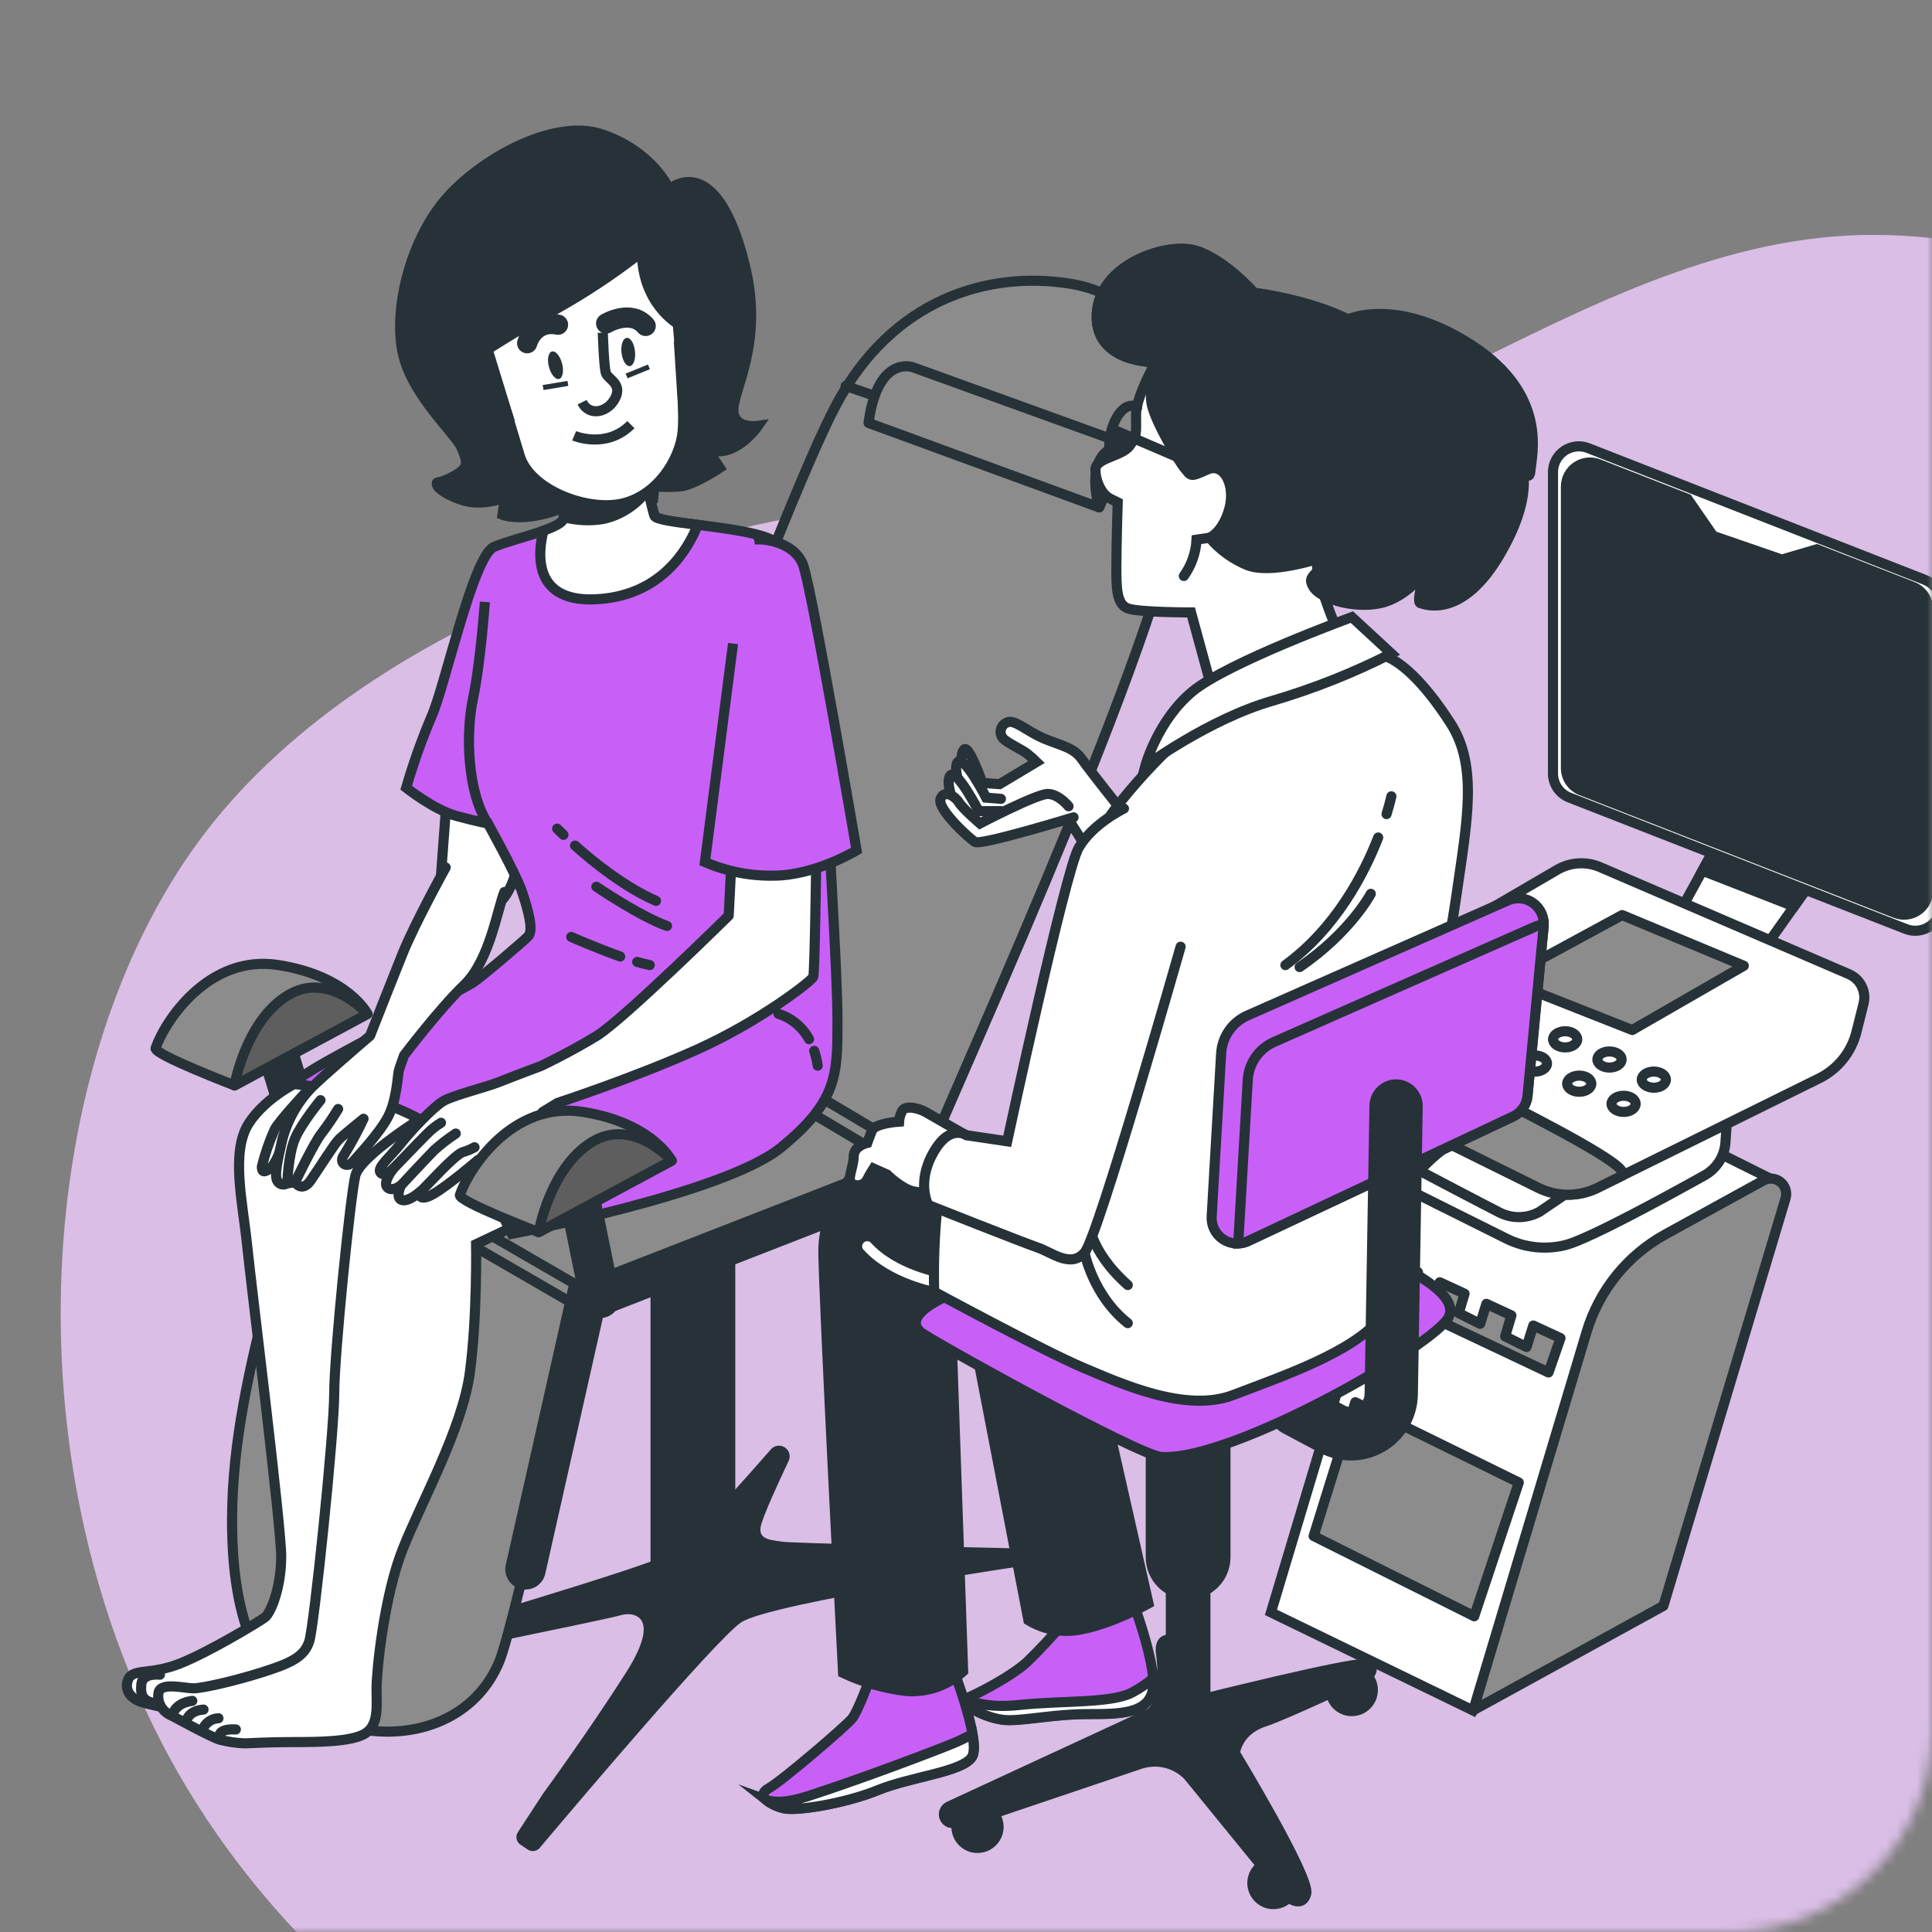 <svg width="191" height="191" viewBox="0 0 191 191" fill="none" xmlns="http://www.w3.org/2000/svg">
<rect x="0" y="0" width="191" height="191" fill="#808080" stroke="none"/>
<mask id="mask0_153_1103" style="mask-type:alpha" maskUnits="userSpaceOnUse" x="0" y="0" width="191" height="191">
<rect width="191" height="191" rx="20" fill="#D9D9D9"/>
</mask>
<g mask="url(#mask0_153_1103)">
<path opacity="0.8" d="M91.944 219.676C145.862 229.087 199.509 186.635 224.191 145.94C240.588 118.893 247.127 87.147 237.555 61.316C230.543 42.384 212.903 24.044 186.655 23.241C157.446 22.325 133.913 49.412 103.888 48.885C73.863 48.358 38.401 59.991 21.235 81.114C4.069 102.237 0.527 140.749 15.149 170.634C23.472 187.669 38.235 202.261 57.414 211.116C67.959 215.987 79.345 217.366 91.284 219.558L91.944 219.676Z" fill="#F0CDFF"/>
<path d="M53.728 177.26L51.206 181.12C51.139 181.219 51.093 181.33 51.07 181.446C51.047 181.563 51.048 181.683 51.072 181.8C51.095 181.916 51.142 182.027 51.209 182.125C51.276 182.223 51.362 182.307 51.461 182.372L52.166 182.844C52.35 182.97 52.576 183.024 52.797 182.993C53.019 182.962 53.221 182.85 53.364 182.678C56.295 179.195 70.703 162.153 73.252 160.402C76.089 158.45 102.875 154.545 102.875 154.545C102.828 154.15 102.639 153.786 102.345 153.519C102.051 153.252 101.67 153.1 101.273 153.091C96.048 152.974 78.23 152.565 77.319 152.413C76.255 152.238 75.011 152.238 75.191 150.995C75.317 150.097 77.036 146.394 77.965 144.428C78.034 144.282 78.069 144.122 78.067 143.96C78.064 143.798 78.025 143.639 77.951 143.495C77.877 143.351 77.771 143.226 77.641 143.129C77.511 143.033 77.361 142.967 77.202 142.938C77.022 142.905 76.838 142.919 76.665 142.978C76.493 143.038 76.339 143.142 76.219 143.279C74.59 145.146 68.342 152.256 66.493 153.481C64.644 154.706 41.843 161.403 35.842 163.153C35.69 163.195 35.552 163.276 35.441 163.388C35.33 163.5 35.251 163.639 35.211 163.791C35.171 163.944 35.171 164.104 35.213 164.256C35.254 164.408 35.335 164.546 35.447 164.657C35.552 164.767 35.683 164.849 35.829 164.894C35.974 164.94 36.128 164.948 36.277 164.917C39.733 164.213 60.371 160.016 61.349 159.688C62.413 159.334 65.609 159.513 61.879 165.371C58.149 171.228 53.728 177.26 53.728 177.26Z" fill="#263238"/>
<path d="M68.499 161.219C67.388 161.218 66.323 160.775 65.538 159.989C64.753 159.203 64.311 158.138 64.311 157.027V122.565C64.347 121.478 64.804 120.447 65.586 119.69C66.368 118.934 67.413 118.51 68.501 118.51C69.589 118.51 70.635 118.934 71.417 119.69C72.199 120.447 72.656 121.478 72.691 122.565V157.036C72.689 158.146 72.246 159.21 71.46 159.994C70.674 160.778 69.609 161.219 68.499 161.219Z" fill="#263238"/>
<path d="M26.206 99.962L30.003 112.422" stroke="#263238" stroke-width="4" stroke-miterlimit="10" stroke-linecap="round"/>
<path d="M15.385 103.625C15.183 104.24 23.176 107.301 23.176 107.301L36.327 100.227C36.327 100.227 34.428 96.484 27.503 95.402C20.578 94.32 16.251 101.044 15.385 103.625Z" fill="#8C8C8C" stroke="#263238" stroke-linecap="round" stroke-linejoin="round"/>
<path d="M23.176 107.319C23.176 107.319 24.258 101.035 28.369 98.45C32.48 95.865 36.327 100.245 36.327 100.245L23.176 107.319Z" fill="#5E5E5E" stroke="#263238" stroke-linecap="round" stroke-linejoin="round"/>
<path d="M57.929 128.593C57.929 128.593 50.896 160.46 49.401 164.159C46.834 170.554 39.603 172.484 33.459 170.375C24.617 167.359 22.911 158.485 22.943 150.097C22.974 142.467 24.684 135.285 26.488 127.956C27.355 124.424 28.122 120.864 28.916 117.319C29.051 116.726 29.446 112.709 30.003 112.422L60.353 96.798C60.353 96.798 77.036 50.69 82.619 40.106C88.203 29.523 97.736 26.736 105.842 28.055C112.812 29.191 118.777 35.685 116.425 50.398C114.073 65.111 92.188 112.337 91.6 114.68C91.012 117.022 57.929 128.593 57.929 128.593Z" fill="#8C8C8C" stroke="#263238" stroke-linecap="round" stroke-linejoin="round"/>
<path d="M57.929 129.473C57.772 129.473 57.617 129.433 57.48 129.356L29.554 113.198C29.432 113.152 29.322 113.079 29.231 112.986C29.14 112.892 29.07 112.78 29.027 112.657C28.984 112.534 28.968 112.403 28.981 112.273C28.994 112.143 29.035 112.017 29.101 111.905C29.167 111.792 29.257 111.696 29.364 111.621C29.471 111.547 29.594 111.497 29.722 111.475C29.851 111.453 29.983 111.459 30.109 111.493C30.235 111.527 30.352 111.589 30.452 111.672L58.378 127.83C58.535 127.935 58.654 128.086 58.72 128.263C58.786 128.439 58.795 128.632 58.745 128.813C58.696 128.995 58.59 129.156 58.444 129.275C58.297 129.393 58.117 129.463 57.929 129.473Z" fill="#8C8C8C" stroke="#263238" stroke-linecap="round" stroke-linejoin="round"/>
<path d="M90.559 116.026C90.401 116.026 90.247 115.984 90.11 115.905L59.904 97.929C59.741 97.793 59.633 97.603 59.596 97.394C59.56 97.185 59.6 96.969 59.707 96.787C59.815 96.604 59.984 96.465 60.184 96.394C60.385 96.324 60.603 96.327 60.802 96.403L91.008 114.356C91.208 114.476 91.354 114.669 91.414 114.895C91.475 115.12 91.445 115.36 91.331 115.564C91.255 115.702 91.143 115.817 91.007 115.899C90.872 115.98 90.717 116.024 90.559 116.026Z" fill="#8C8C8C" stroke="#263238" stroke-linecap="round" stroke-linejoin="round"/>
<path d="M91.322 115.582L57.929 128.593L51.955 155.142" stroke="#263238" stroke-width="4" stroke-miterlimit="10" stroke-linecap="round"/>
<path d="M83.603 38.154L116.578 49.442" stroke="#263238" stroke-linecap="round" stroke-linejoin="round"/>
<path d="M85.865 41.812L108.661 50.16L111.354 43.939L90.259 36.309C90.259 36.309 86.776 35.008 85.865 41.812Z" fill="#8C8C8C" stroke="#263238" stroke-linecap="round" stroke-linejoin="round"/>
<path d="M108.66 50.16C108.66 50.16 106.789 44.231 111.353 43.939L108.66 50.16Z" fill="#5E5E5E" stroke="#263238" stroke-linecap="round" stroke-linejoin="round"/>
<path d="M66.147 18.675C66.147 18.675 64.563 15.017 59.558 13.289C54.554 11.561 46.888 16.103 43.697 20.142C40.505 24.182 38.934 30.515 39.792 34.783C40.649 39.051 45.038 42.84 45.649 44.303C46.259 45.766 46.38 46.255 44.792 47.108C43.203 47.961 43.086 47.476 43.207 47.961C43.328 48.446 45.281 49.55 46.87 49.671C47.909 49.722 48.947 49.556 49.917 49.182L49.675 50.892C49.675 50.892 51.138 51.502 53.943 50.77C56.748 50.039 57.983 48.818 57.983 48.818C57.983 48.818 60.178 49.792 61.398 49.792C62.469 49.729 63.532 49.565 64.572 49.303L64.693 48.087C65.546 48.158 66.403 48.158 67.256 48.087C68.602 47.961 71.16 46.255 71.16 46.255L69.94 44.424C70.333 44.571 70.753 44.637 71.173 44.616C71.593 44.595 72.004 44.488 72.381 44.303C73.844 43.692 74.944 42.103 74.944 42.103C74.944 42.103 72.502 42.472 72.502 40.519C72.502 38.567 75.429 33.93 73.723 26.605C72.018 19.28 69.199 16.601 66.147 18.675Z" fill="#263238" stroke="#263238" stroke-miterlimit="10"/>
<path d="M44.159 78.989L43.576 86.821C43.576 86.821 44.922 90.685 47.445 90.205C49.967 89.725 50.73 87.4 51.215 85.371C51.565 83.711 51.823 82.033 51.987 80.344L44.159 78.989Z" fill="white" stroke="#263238" stroke-linecap="round" stroke-linejoin="round"/>
<path d="M30.003 106.69C30.003 106.69 26.331 108.306 24.567 111.102C22.804 113.898 23.997 118.885 24.419 123.005C24.841 127.126 27.799 150.783 27.799 153.871C27.799 156.959 26.771 159.459 26.183 159.899C25.595 160.339 20.744 163.279 17.804 164.455C14.864 165.631 13.1 164.904 12.66 166.071C12.22 167.238 13.109 167.983 14.007 168.274C14.904 168.566 20.03 169.747 22.085 169.172C24.141 168.598 25.317 167.848 28.993 167.112C32.669 166.376 34.285 167.26 34.433 163.589C34.581 159.917 34.137 155.958 34.285 151.829C34.433 147.7 36.197 137.13 36.345 130.662C36.493 124.195 36.489 118.463 36.489 118.463L46.044 112.875C44.979 110.422 43.113 108.401 40.752 107.144C36.91 105.223 30.003 106.69 30.003 106.69Z" fill="white" stroke="#263238" stroke-miterlimit="10" stroke-linecap="round"/>
<path d="M15.811 165.564C15.811 165.564 14.083 165.344 13.971 166.511C13.858 167.678 14.195 168.126 15.142 168.351" stroke="#263238" stroke-miterlimit="10" stroke-linecap="round"/>
<path d="M42.023 110.308C42.023 110.308 35.622 114.244 35.133 116.215C34.644 118.185 33.041 133.934 33.041 137.758C33.041 141.582 31.071 160.649 30.577 162.251C30.084 163.853 28.607 164.464 25.901 165.326C23.194 166.187 19.994 166.91 19.132 166.91C18.27 166.91 15.932 166.295 15.69 167.283C15.654 167.419 15.636 167.559 15.636 167.7C15.644 168.111 15.773 168.51 16.006 168.848C16.239 169.186 16.566 169.449 16.946 169.603L17.041 169.643C17.041 169.643 20.856 171.735 21.717 171.982C22.521 172.197 23.346 172.32 24.177 172.35C24.671 172.35 26.394 172.224 28.854 172.224C31.313 172.224 34.76 172.224 36.116 171.367C37.471 170.51 37.224 168.674 37.224 166.932C37.224 165.191 37.961 157.826 39.81 153.153C41.659 148.481 45.716 141.214 46.453 135.676C47.189 130.137 47.067 123.001 47.067 123.001L51.497 120.909C51.247 118.206 50.222 115.633 48.544 113.499C45.716 109.814 42.023 110.308 42.023 110.308Z" fill="white" stroke="#263238" stroke-miterlimit="10" stroke-linecap="round"/>
<path d="M17.041 169.626C17.041 169.626 17.166 168.391 19.011 168.149" stroke="#263238" stroke-miterlimit="10" stroke-linecap="round"/>
<path d="M18.396 170.24C18.396 170.24 18.517 169.132 20.12 169.011" stroke="#263238" stroke-miterlimit="10" stroke-linecap="round"/>
<path d="M19.994 171.102C20.1 170.756 20.312 170.451 20.599 170.23C20.886 170.009 21.234 169.882 21.596 169.868" stroke="#263238" stroke-miterlimit="10" stroke-linecap="round"/>
<path d="M21.718 171.964C21.718 171.964 21.224 170.855 23.315 170.976" stroke="#263238" stroke-miterlimit="10" stroke-linecap="round"/>
<path d="M54.846 47.162C54.846 47.162 56.022 50.25 55.743 51.278C55.465 52.306 50.896 53.19 48.836 54.069C46.776 54.949 43.984 67.889 42.664 70.829C41.689 73.127 40.851 75.482 40.156 77.88C40.156 77.88 42.947 80.088 45.151 80.676C47.355 81.264 48.234 81.408 48.234 81.408C48.234 81.408 51.026 86.408 51.614 88.172C52.202 89.936 52.79 91.991 52.202 92.579C51.614 93.167 47.647 96.547 46.767 97.135C45.887 97.723 33.392 104.19 31.058 105.663L28.706 107.13C28.706 107.13 36.201 107.718 41.493 110.658C46.785 113.598 50.604 121.978 50.604 121.978C50.604 121.978 71.623 118.01 77.207 113.45C82.79 108.89 82.794 106.268 82.794 100.959C82.794 95.649 81.767 80.968 81.767 77.44C81.767 73.912 78.679 55.541 76.915 53.778C75.151 52.014 65.007 51.866 64.716 50.986C64.424 50.106 63.818 47.162 63.818 47.162H54.846Z" fill="#C860F8" stroke="#263238" stroke-miterlimit="10"/>
<path d="M56.847 83.598C58.692 85.241 61.744 87.7 64.855 89.06" stroke="#263238" stroke-miterlimit="10" stroke-linecap="round"/>
<path d="M55.079 81.924C55.079 81.924 55.303 82.153 55.703 82.534" stroke="#263238" stroke-miterlimit="10" stroke-linecap="round"/>
<path d="M58.957 87.664C58.957 87.664 63.302 90.613 65.941 91.542" stroke="#263238" stroke-miterlimit="10" stroke-linecap="round"/>
<path d="M80.492 103.885C80.651 104.363 80.767 104.854 80.838 105.353" stroke="#263238" stroke-miterlimit="10" stroke-linecap="round"/>
<path d="M76.96 100.232C78.254 100.644 79.338 101.541 79.985 102.736" stroke="#263238" stroke-miterlimit="10" stroke-linecap="round"/>
<path d="M62.992 95.097C63.441 95.232 63.89 95.339 64.235 95.407" stroke="#263238" stroke-miterlimit="10" stroke-linecap="round"/>
<path d="M56.475 92.629C56.475 92.629 58.957 93.724 61.313 94.563" stroke="#263238" stroke-miterlimit="10" stroke-linecap="round"/>
<path d="M59.401 59.213C65.407 58.697 67.978 54.393 68.979 51.888C66.708 51.601 64.819 51.358 64.693 50.99C64.397 50.093 63.795 47.166 63.795 47.166H54.819C54.819 47.166 55.995 50.254 55.716 51.282C55.6 51.695 54.787 52.086 53.728 52.463C53.216 54.46 52.453 59.814 59.401 59.213Z" fill="white" stroke="#263238" stroke-miterlimit="10"/>
<path d="M59.698 51.296C61.459 50.884 63.011 49.843 64.06 48.369C63.917 47.691 63.809 47.162 63.809 47.162H54.832C54.832 47.162 55.896 49.967 55.73 51.116C57.023 51.466 58.378 51.528 59.698 51.296Z" fill="#263238" stroke="#263238" stroke-miterlimit="10"/>
<path d="M63.463 24.9C60.805 26.985 57.99 28.862 55.043 30.515C50.407 33.073 48.212 34.554 48.212 34.554C48.212 34.554 50.77 42.974 51.381 45.048C52.359 48.342 57.848 50.537 61.39 49.806C64.931 49.074 67.247 45.411 67.489 42.624C67.732 39.837 67.004 32.009 67.004 32.009C67.004 32.009 63.463 30.017 63.463 24.9Z" fill="white" stroke="#263238" stroke-miterlimit="10"/>
<path d="M53.692 38.311L56.143 37.903" stroke="#263238" stroke-width="0.5" stroke-miterlimit="10"/>
<path d="M64.154 36.269L61.946 37.166" stroke="#263238" stroke-width="0.5" stroke-miterlimit="10"/>
<path d="M59.594 32.889C59.594 32.889 59.698 36.273 59.9 36.888C60.102 37.503 61.542 37.916 60.824 39.352C60.106 40.789 58.261 41.202 57.543 39.765" stroke="#263238" stroke-miterlimit="10"/>
<path d="M55.568 35.937C55.761 36.686 55.631 37.368 55.272 37.463C54.913 37.557 54.464 37.014 54.267 36.273C54.069 35.533 54.208 34.842 54.563 34.747C54.917 34.653 55.371 35.187 55.568 35.937Z" fill="#263238"/>
<path d="M62.776 34.725C62.862 35.492 62.633 36.152 62.265 36.193C61.897 36.233 61.529 35.64 61.443 34.873C61.358 34.105 61.587 33.441 61.959 33.401C62.332 33.36 62.696 33.953 62.776 34.725Z" fill="#263238"/>
<path d="M52.117 33.93C52.117 33.93 52.727 31.61 55.164 32.099" stroke="#263238" stroke-width="2" stroke-miterlimit="10" stroke-linecap="round"/>
<path d="M59.926 31.978C59.926 31.978 62.364 30.515 63.831 32.22" stroke="#263238" stroke-width="2" stroke-miterlimit="10" stroke-linecap="round"/>
<path d="M56.762 43.082C56.762 43.082 59.935 44.428 62.373 41.982" stroke="#263238" stroke-miterlimit="10"/>
<path d="M48.683 36.246C48.683 36.246 47.22 34.541 46.61 36.493C45.999 38.446 46.978 39.186 47.709 39.788C48.441 40.389 50.151 40.887 50.151 40.887L48.683 36.246Z" stroke="#263238" stroke-miterlimit="10"/>
<path d="M67.126 33.93C67.126 33.93 68.472 31.367 69.078 33.93C69.684 36.493 67.593 38.975 67.471 39.339L67.126 33.93Z" stroke="#263238" stroke-miterlimit="10"/>
<path d="M72.337 84.644L72.04 90.523C72.04 90.523 61.605 100.811 58.962 102.426C56.318 104.042 53.522 105.366 53.522 105.366C53.522 105.366 50.492 106.506 49.406 106.942C47.956 107.521 44.765 108.288 43.8 108.872C42.835 109.455 40.708 111.677 39.644 113.028C38.58 114.379 37.225 115.447 37.615 115.932C38.005 116.417 38.872 115.541 38.872 115.541C38.872 115.541 37.808 116.888 38.288 117.382C38.769 117.875 39.635 117.189 39.635 117.189C39.635 117.189 39.056 118.445 39.729 118.638C40.402 118.831 41.471 117.862 41.471 117.862C41.471 117.862 41.278 118.926 42.817 118.055C44.356 117.184 47.26 114.675 47.26 114.675C47.26 114.675 49.774 114.285 51.224 113.127C52.227 112.228 53.048 111.144 53.643 109.935L55.12 109.038C55.12 109.038 62.75 106.538 68.939 103.746C75.128 100.954 80.254 96.987 80.402 96.565C80.55 96.143 80.694 84.954 80.694 84.954C80.694 84.954 74.267 84.774 72.337 84.644Z" fill="white" stroke="#263238" stroke-linecap="round" stroke-linejoin="round"/>
<path d="M38.872 115.541C38.872 115.541 41.565 112.741 42.252 112.063C42.656 111.656 43.108 111.299 43.598 110.999" stroke="#263238" stroke-linecap="round" stroke-linejoin="round"/>
<path d="M39.644 117.188C39.644 117.188 42.252 114.383 42.929 113.705C43.597 113.107 44.308 112.558 45.057 112.063" stroke="#263238" stroke-linecap="round" stroke-linejoin="round"/>
<path d="M41.502 117.862C42.18 117.283 44.886 114.19 45.757 113.898C46.16 113.784 46.549 113.623 46.915 113.418" stroke="#263238" stroke-linecap="round" stroke-linejoin="round"/>
<path d="M72.471 63.625L69.689 85.223C71.822 86.147 74.128 86.606 76.452 86.569C80.568 86.569 84.684 84.069 84.684 84.069C84.684 84.069 80.272 58.199 79.392 55.847C78.513 53.495 75.276 53.203 74.54 53.351" fill="#C860F8"/>
<path d="M72.471 63.625L69.689 85.223C71.822 86.147 74.128 86.606 76.452 86.569C80.568 86.569 84.684 84.069 84.684 84.069C84.684 84.069 80.272 58.199 79.392 55.847C78.513 53.495 75.276 53.203 74.54 53.351" stroke="#263238" stroke-miterlimit="10"/>
<path d="M47.938 59.509C47.938 59.509 47.489 65.681 46.762 69.065C46.035 72.449 46.174 78.324 48.23 81.408" stroke="#263238" stroke-miterlimit="10"/>
<path d="M30.142 108.086C30.142 108.086 27.53 110.891 27.144 111.677C26.611 112.859 26.191 114.088 25.887 115.348C25.887 115.739 25.986 116.026 26.659 115.541C27.332 115.057 27.822 113.32 28.208 112.642C28.594 111.964 29.85 109.949 29.85 109.949" stroke="#263238" stroke-linecap="round" stroke-linejoin="round"/>
<path d="M44.06 85.757C44.06 85.757 41.062 91.17 39.806 94.262C38.814 96.713 37.211 100.802 36.587 102.395C35.838 103.037 31.951 106.372 30.815 107.507C29.432 108.942 28.434 110.704 27.916 112.628C27.53 114.37 27.045 116.219 27.436 116.785C27.484 116.863 27.548 116.93 27.624 116.983C27.7 117.036 27.785 117.073 27.876 117.091C27.966 117.11 28.059 117.109 28.149 117.091C28.24 117.072 28.325 117.035 28.401 116.982L29.173 116.883C29.173 116.883 29.85 117.947 30.721 116.69C31.592 115.434 33.042 113.1 33.522 112.628C34.002 112.157 35.941 110.6 35.941 110.6C35.362 111.831 34.716 113.029 34.007 114.19C33.428 114.962 34.298 115.537 34.877 114.868C35.456 114.199 37.489 112.063 38.356 110.42C39.222 108.777 39.325 106.264 39.419 105.878C39.478 105.645 39.743 104.904 39.945 104.338C39.945 104.338 43.383 99.787 45.896 97.368C48.41 94.949 49.186 89.832 49.859 88.185" fill="white"/>
<path d="M44.06 85.757C44.06 85.757 41.062 91.17 39.806 94.262C38.814 96.713 37.211 100.802 36.587 102.395C35.838 103.037 31.951 106.372 30.815 107.507C29.432 108.942 28.434 110.704 27.916 112.628C27.53 114.37 27.045 116.219 27.436 116.785C27.484 116.863 27.548 116.93 27.624 116.983C27.7 117.036 27.785 117.073 27.876 117.091C27.966 117.11 28.059 117.109 28.149 117.091C28.24 117.072 28.325 117.035 28.401 116.982L29.173 116.883C29.173 116.883 29.85 117.947 30.721 116.69C31.592 115.434 33.042 113.1 33.522 112.628C34.002 112.157 35.941 110.6 35.941 110.6C35.362 111.831 34.716 113.029 34.007 114.19C33.428 114.962 34.298 115.537 34.877 114.868C35.456 114.199 37.489 112.063 38.356 110.42C39.222 108.777 39.325 106.264 39.419 105.878C39.478 105.645 39.743 104.904 39.945 104.338C39.945 104.338 43.383 99.787 45.896 97.368C48.41 94.949 49.186 89.832 49.859 88.185" stroke="#263238" stroke-linecap="round" stroke-linejoin="round"/>
<path d="M29.173 116.883C29.173 116.883 31.013 113.019 31.785 112.049C32.376 111.275 32.924 110.469 33.428 109.635" stroke="#263238" stroke-linecap="round" stroke-linejoin="round"/>
<path d="M28.4 116.982C28.4 116.982 28.499 114.078 29.172 112.534C29.846 110.99 31.686 108.764 31.686 108.764" stroke="#263238" stroke-linecap="round" stroke-linejoin="round"/>
<path d="M56.933 116.623L59.312 128.31" stroke="#263238" stroke-width="4" stroke-miterlimit="10" stroke-linecap="round"/>
<path d="M45.465 118.14C45.259 118.755 53.252 121.816 53.252 121.816L66.403 114.747C66.403 114.747 64.504 110.999 57.584 109.917C50.663 108.836 46.331 115.541 45.465 118.14Z" fill="#8C8C8C" stroke="#263238" stroke-linecap="round" stroke-linejoin="round"/>
<path d="M53.252 121.816C53.252 121.816 54.334 115.532 58.445 112.947C62.557 110.362 66.403 114.742 66.403 114.742L53.252 121.816Z" fill="#5E5E5E" stroke="#263238" stroke-linecap="round" stroke-linejoin="round"/>
<path d="M157.749 107.902C156.371 107.139 155.079 106.592 154.333 107.004L144.652 112.328C140.895 114.393 138.1 117.852 136.869 121.96L125.649 159.401L145.631 169.1L175.702 116.87L157.749 107.902Z" fill="white" stroke="#263238" stroke-miterlimit="10" stroke-linecap="round"/>
<path d="M164.446 158.759L145.645 169.082L156.865 131.636C158.101 127.537 160.895 124.087 164.648 122.027L174.325 116.708C174.59 116.561 174.893 116.496 175.195 116.522C175.497 116.548 175.784 116.664 176.02 116.855C176.256 117.045 176.429 117.302 176.518 117.591C176.607 117.881 176.608 118.191 176.52 118.481L164.446 158.759Z" fill="#8C8C8C" stroke="#263238" stroke-linecap="round" stroke-linejoin="round"/>
<path d="M133.984 138.625L150.151 146.56L145.743 159.787L129.868 151.852L133.984 138.625Z" fill="#8C8C8C" stroke="#263238" stroke-linecap="round" stroke-linejoin="round"/>
<path d="M151.582 131.044L150.918 133.167L148.8 132.112L149.419 130.043L146.946 128.898L146.331 130.873L144.213 129.818L144.787 127.897L142.336 126.766L141.74 128.669L139.621 127.61L140.178 125.766L138.1 124.805L136.924 128.041L153.09 135.685L154.271 132.287L151.582 131.044Z" fill="#8C8C8C" stroke="#263238" stroke-linecap="round" stroke-linejoin="round"/>
<path d="M127.516 102.759L122.049 105.82C121.818 105.95 121.618 106.128 121.462 106.343C121.305 106.557 121.197 106.802 121.143 107.062C121.09 107.322 121.092 107.59 121.151 107.849C121.21 108.108 121.323 108.351 121.484 108.562C121.656 108.785 121.877 108.967 122.13 109.092L148.975 122.476C150.8 123.371 152.887 123.58 154.854 123.064C157.301 122.377 164.931 118.194 168.521 116.192C169.108 115.864 169.604 115.395 169.964 114.826C170.324 114.258 170.536 113.609 170.581 112.938L170.73 110.694L166.906 109.796L152.211 119.792C151.581 120.142 150.873 120.326 150.153 120.326C149.433 120.326 148.724 120.142 148.095 119.792C145.743 118.616 125.164 107.741 125.164 107.741C125.164 107.741 124.19 106.942 125.613 106.008C126.596 105.362 129.585 103.625 129.585 103.625L127.516 102.759Z" fill="white" stroke="#263238" stroke-miterlimit="10" stroke-linecap="round"/>
<path d="M170.433 82.18L165.438 91.295L173.669 94.823L180.137 85.707L170.433 82.18Z" fill="white" stroke="#263238" stroke-miterlimit="10" stroke-linecap="round"/>
<path d="M168.301 86.076L177.363 89.612L180.137 85.707L170.433 82.18L168.301 86.076Z" fill="#263238" stroke="#263238" stroke-miterlimit="10" stroke-linecap="round"/>
<path d="M158.198 85.73L182.794 96.309C183.34 96.544 183.784 96.966 184.048 97.499C184.312 98.031 184.378 98.64 184.235 99.217L183.53 102.022C183.284 103.009 182.826 103.931 182.189 104.723C181.551 105.515 180.748 106.159 179.836 106.609L157.924 117.431C157.017 117.879 156.019 118.112 155.007 118.112C153.995 118.112 152.997 117.879 152.09 117.431L126.573 104.81C126.316 104.682 126.099 104.488 125.943 104.246C125.788 104.005 125.701 103.726 125.691 103.44C125.682 103.153 125.75 102.869 125.889 102.618C126.027 102.367 126.231 102.158 126.479 102.013L153.952 85.986C154.591 85.615 155.307 85.398 156.045 85.354C156.782 85.309 157.52 85.438 158.198 85.73Z" fill="white" stroke="#263238" stroke-miterlimit="10" stroke-linecap="round"/>
<path d="M188.422 91.843L155.155 78.849C154.677 78.664 154.266 78.338 153.976 77.916C153.686 77.493 153.531 76.992 153.53 76.48V46.673C153.531 46.258 153.632 45.85 153.825 45.483C154.019 45.117 154.299 44.803 154.641 44.569C154.983 44.336 155.377 44.189 155.789 44.141C156.201 44.094 156.618 44.148 157.004 44.298L190.272 57.314C190.749 57.5 191.16 57.826 191.45 58.249C191.739 58.671 191.895 59.172 191.896 59.684V89.491C191.892 89.904 191.789 90.309 191.593 90.673C191.398 91.036 191.118 91.347 190.776 91.578C190.435 91.81 190.042 91.955 189.632 92.001C189.222 92.047 188.807 91.993 188.422 91.843Z" fill="white" stroke="#263238" stroke-miterlimit="10" stroke-linecap="round"/>
<path d="M189.104 58.01L179.612 54.303L176.151 55.322L169.36 52.979L166.829 49.316L158.054 45.887C157.694 45.746 157.304 45.695 156.919 45.739C156.534 45.783 156.166 45.92 155.846 46.139C155.526 46.357 155.265 46.65 155.084 46.993C154.903 47.335 154.809 47.717 154.809 48.104V75.932C154.809 76.41 154.954 76.877 155.224 77.272C155.493 77.667 155.876 77.971 156.322 78.145L187.372 90.263C187.732 90.404 188.122 90.455 188.506 90.411C188.891 90.368 189.259 90.231 189.578 90.013C189.898 89.795 190.16 89.502 190.341 89.16C190.522 88.818 190.617 88.437 190.617 88.05V60.223C190.617 59.745 190.473 59.277 190.203 58.883C189.933 58.488 189.55 58.184 189.104 58.01Z" fill="#263238" stroke="#263238" stroke-miterlimit="10" stroke-linecap="round"/>
<path d="M160.366 90.465L172.395 95.478L161.367 101.829L148.665 96.816L160.366 90.465Z" fill="#8C8C8C" stroke="#263238" stroke-linecap="round" stroke-linejoin="round"/>
<path d="M160.366 115.869C160.052 114.006 133.885 101.637 129.958 99.976L126.484 102.014C126.236 102.158 126.032 102.367 125.893 102.618C125.754 102.869 125.686 103.153 125.696 103.44C125.705 103.726 125.792 104.005 125.948 104.246C126.103 104.488 126.321 104.682 126.578 104.81L152.094 117.431C153.001 117.879 153.999 118.112 155.011 118.112C156.023 118.112 157.021 117.879 157.929 117.431L160.406 116.21C160.397 116.093 160.384 115.977 160.366 115.869Z" fill="#8C8C8C" stroke="#263238" stroke-linecap="round" stroke-linejoin="round"/>
<path d="M141.578 97.57C142.237 97.57 142.772 97.212 142.772 96.771C142.772 96.33 142.237 95.972 141.578 95.972C140.919 95.972 140.384 96.33 140.384 96.771C140.384 97.212 140.919 97.57 141.578 97.57Z" fill="white" stroke="#263238" stroke-miterlimit="10" stroke-linecap="round"/>
<path d="M145.963 99.563C146.622 99.563 147.157 99.205 147.157 98.764C147.157 98.323 146.622 97.965 145.963 97.965C145.304 97.965 144.769 98.323 144.769 98.764C144.769 99.205 145.304 99.563 145.963 99.563Z" fill="white" stroke="#263238" stroke-miterlimit="10" stroke-linecap="round"/>
<path d="M150.348 101.556C151.008 101.556 151.542 101.198 151.542 100.757C151.542 100.316 151.008 99.958 150.348 99.958C149.689 99.958 149.154 100.316 149.154 100.757C149.154 101.198 149.689 101.556 150.348 101.556Z" fill="white" stroke="#263238" stroke-miterlimit="10" stroke-linecap="round"/>
<path d="M154.733 103.549C155.393 103.549 155.927 103.191 155.927 102.75C155.927 102.308 155.393 101.951 154.733 101.951C154.074 101.951 153.539 102.308 153.539 102.75C153.539 103.191 154.074 103.549 154.733 103.549Z" fill="white" stroke="#263238" stroke-miterlimit="10" stroke-linecap="round"/>
<path d="M160.312 104.742C160.312 105.191 159.778 105.541 159.114 105.541C158.449 105.541 157.92 105.182 157.92 104.742C157.92 104.303 158.454 103.948 159.114 103.948C159.773 103.948 160.312 104.303 160.312 104.742Z" fill="white" stroke="#263238" stroke-miterlimit="10" stroke-linecap="round"/>
<path d="M163.499 107.534C164.158 107.534 164.693 107.176 164.693 106.735C164.693 106.294 164.158 105.936 163.499 105.936C162.839 105.936 162.305 106.294 162.305 106.735C162.305 107.176 162.839 107.534 163.499 107.534Z" fill="white" stroke="#263238" stroke-miterlimit="10" stroke-linecap="round"/>
<path d="M138.589 99.962C139.248 99.962 139.783 99.605 139.783 99.163C139.783 98.722 139.248 98.365 138.589 98.365C137.929 98.365 137.395 98.722 137.395 99.163C137.395 99.605 137.929 99.962 138.589 99.962Z" fill="white" stroke="#263238" stroke-miterlimit="10" stroke-linecap="round"/>
<path d="M142.974 101.955C143.633 101.955 144.168 101.597 144.168 101.156C144.168 100.715 143.633 100.357 142.974 100.357C142.315 100.357 141.78 100.715 141.78 101.156C141.78 101.597 142.315 101.955 142.974 101.955Z" fill="white" stroke="#263238" stroke-miterlimit="10" stroke-linecap="round"/>
<path d="M147.359 103.948C148.018 103.948 148.553 103.59 148.553 103.149C148.553 102.708 148.018 102.35 147.359 102.35C146.699 102.35 146.165 102.708 146.165 103.149C146.165 103.59 146.699 103.948 147.359 103.948Z" fill="white" stroke="#263238" stroke-miterlimit="10" stroke-linecap="round"/>
<path d="M151.744 105.941C152.403 105.941 152.938 105.583 152.938 105.142C152.938 104.701 152.403 104.343 151.744 104.343C151.084 104.343 150.55 104.701 150.55 105.142C150.55 105.583 151.084 105.941 151.744 105.941Z" fill="white" stroke="#263238" stroke-miterlimit="10" stroke-linecap="round"/>
<path d="M156.125 107.934C156.784 107.934 157.318 107.576 157.318 107.135C157.318 106.693 156.784 106.336 156.125 106.336C155.465 106.336 154.931 106.693 154.931 107.135C154.931 107.576 155.465 107.934 156.125 107.934Z" fill="white" stroke="#263238" stroke-miterlimit="10" stroke-linecap="round"/>
<path d="M160.51 109.926C161.169 109.926 161.703 109.569 161.703 109.127C161.703 108.686 161.169 108.328 160.51 108.328C159.85 108.328 159.316 108.686 159.316 109.127C159.316 109.569 159.85 109.926 160.51 109.926Z" fill="white" stroke="#263238" stroke-miterlimit="10" stroke-linecap="round"/>
<path d="M105.258 160.294C104.081 161.707 102.828 163.055 101.506 164.334C100.003 165.68 97.148 167.188 95.797 167.79C94.446 168.391 97.749 170.034 99.702 170.034C101.654 170.034 104.356 169.433 107.512 169.433C110.667 169.433 113.521 169.433 113.97 167.027C114.419 164.621 111.726 157.565 111.726 157.565L104.819 158.912L105.258 160.294Z" fill="#C860F8" stroke="#263238" stroke-miterlimit="10"/>
<path d="M100.748 168.557C97.996 168.854 96.34 168.373 95.523 168.01C95.075 168.714 97.938 170.061 99.698 170.061C101.65 170.061 104.352 169.459 107.507 169.459C110.662 169.459 113.517 169.459 113.966 167.054C114.023 166.678 114.034 166.297 113.997 165.918C113.344 166.477 112.628 166.958 111.865 167.354C109.765 168.409 104.958 168.109 100.748 168.557Z" fill="white" stroke="#263238" stroke-miterlimit="10" stroke-linecap="round"/>
<path d="M95.362 127.413L101.672 160.178C103.245 161.137 105.126 161.458 106.928 161.075C110.07 160.474 113.539 158.521 113.539 158.521L107.211 130.555C107.211 130.555 98.8 123.495 95.362 127.413Z" fill="#263238" stroke="#263238" stroke-miterlimit="10" stroke-linecap="round"/>
<path d="M86.035 165.855C86.035 165.855 84.832 169.159 84.24 169.895C83.647 170.631 77.332 176.053 75.977 176.807C74.621 177.561 76.277 178.458 77.48 178.759C78.683 179.06 83.49 178.31 86.793 176.964C90.097 175.617 95.204 175.169 96.107 173.66C97.009 172.152 94.154 164.796 94.154 164.796C94.154 164.796 86.784 166.753 86.035 165.855Z" fill="#C860F8" stroke="#263238" stroke-miterlimit="10"/>
<path d="M79.873 177.57C77.754 178.256 76.493 178.216 75.734 177.938C76.244 178.342 76.837 178.628 77.471 178.773C78.674 179.073 83.481 178.324 86.785 176.977C90.088 175.631 95.196 175.182 96.098 173.674C96.34 173.265 96.309 172.426 96.134 171.43C95.55 171.753 94.922 172.063 94.293 172.327C92.193 173.194 84.98 175.918 79.873 177.57Z" fill="white" stroke="#263238" stroke-miterlimit="10" stroke-linecap="round"/>
<path d="M99.401 116.286C99.401 116.286 88.288 113.432 86.336 114.334C84.383 115.236 81.399 119.59 81.399 123.647C81.399 127.705 83.351 165.388 83.351 165.388C85.342 166.328 87.474 166.934 89.662 167.184C90.672 167.251 91.685 167.112 92.64 166.777C93.595 166.441 94.472 165.915 95.218 165.231L93.872 126.475L100.03 118.966C100.03 118.966 101.197 117.637 99.401 116.286Z" fill="#263238" stroke="#263238" stroke-miterlimit="10" stroke-linecap="round"/>
<path d="M92.794 126.798C92.794 126.798 88.306 126.048 85.734 123.207" stroke="white" stroke-miterlimit="10" stroke-linecap="round"/>
<path d="M117.458 171.802C117.168 171.802 116.882 171.745 116.614 171.635C116.347 171.524 116.104 171.361 115.899 171.157C115.695 170.952 115.532 170.709 115.422 170.442C115.311 170.175 115.254 169.888 115.254 169.599V153.948C115.241 153.65 115.288 153.352 115.392 153.073C115.497 152.793 115.658 152.538 115.864 152.322C116.07 152.107 116.318 151.935 116.592 151.818C116.866 151.7 117.162 151.64 117.46 151.64C117.758 151.64 118.054 151.7 118.328 151.818C118.602 151.935 118.85 152.107 119.056 152.322C119.262 152.538 119.423 152.793 119.528 153.073C119.632 153.352 119.679 153.65 119.666 153.948V169.603C119.665 169.892 119.608 170.179 119.496 170.446C119.385 170.713 119.222 170.956 119.017 171.16C118.812 171.364 118.569 171.526 118.301 171.636C118.034 171.746 117.747 171.803 117.458 171.802Z" fill="#263238"/>
<path d="M117.458 158.135C116.347 158.135 115.282 157.694 114.497 156.909C113.711 156.124 113.27 155.058 113.27 153.948V136.309C113.252 135.747 113.346 135.187 113.549 134.663C113.751 134.138 114.057 133.66 114.448 133.256C114.838 132.852 115.307 132.531 115.824 132.312C116.342 132.093 116.898 131.979 117.46 131.979C118.022 131.979 118.578 132.093 119.096 132.312C119.613 132.531 120.081 132.852 120.472 133.256C120.863 133.66 121.169 134.138 121.371 134.663C121.573 135.187 121.668 135.747 121.65 136.309V153.948C121.649 155.059 121.206 156.124 120.42 156.909C119.634 157.694 118.569 158.135 117.458 158.135Z" fill="#263238"/>
<path d="M113.71 169.379L93.827 178.58C93.674 178.648 93.545 178.759 93.455 178.899C93.364 179.039 93.316 179.203 93.316 179.37C93.316 179.537 93.364 179.7 93.455 179.84C93.545 179.98 93.674 180.091 93.827 180.16H93.858C94.962 180.608 98.477 179.199 98.477 179.199L112.601 174.428C113.43 174.127 114.327 174.07 115.187 174.265C116.046 174.46 116.831 174.898 117.449 175.528L127.152 187.435C127.152 187.435 128.696 188.782 129.136 187.215C129.576 185.649 122.081 173.301 122.081 173.301C122.081 173.301 122.301 171.098 124.949 170.218C126.928 169.603 135.308 165.631 135.308 165.631C135.308 165.631 136.205 164.733 134.859 164.527C133.512 164.32 118.544 168.055 118.544 168.055L115.676 162.103C115.676 162.103 114.576 161.883 114.778 163.427C114.98 164.971 115.254 168.257 113.71 169.379Z" fill="#263238" stroke="#263238" stroke-miterlimit="10" stroke-linecap="round"/>
<path d="M98.719 180.608C98.719 181.02 98.597 181.423 98.368 181.765C98.139 182.108 97.814 182.375 97.433 182.532C97.053 182.69 96.634 182.731 96.23 182.651C95.826 182.571 95.455 182.372 95.164 182.081C94.873 181.79 94.674 181.419 94.594 181.015C94.514 180.611 94.555 180.192 94.713 179.811C94.87 179.431 95.137 179.106 95.48 178.877C95.822 178.648 96.225 178.526 96.636 178.526C97.189 178.526 97.719 178.745 98.109 179.136C98.5 179.526 98.719 180.056 98.719 180.608Z" fill="#263238" stroke="#263238" stroke-miterlimit="10" stroke-linecap="round"/>
<path d="M135.721 167.081C135.721 167.493 135.599 167.895 135.37 168.238C135.141 168.58 134.816 168.847 134.435 169.005C134.055 169.162 133.636 169.204 133.232 169.123C132.828 169.043 132.457 168.844 132.166 168.553C131.874 168.262 131.676 167.891 131.596 167.487C131.515 167.083 131.557 166.664 131.714 166.284C131.872 165.903 132.139 165.578 132.481 165.349C132.824 165.12 133.226 164.998 133.638 164.998C133.912 164.997 134.183 165.051 134.436 165.155C134.689 165.26 134.919 165.413 135.112 165.607C135.306 165.8 135.459 166.03 135.563 166.283C135.668 166.536 135.721 166.807 135.721 167.081Z" fill="#263238" stroke="#263238" stroke-miterlimit="10" stroke-linecap="round"/>
<path d="M127.974 186.16C127.974 186.572 127.852 186.975 127.623 187.317C127.394 187.66 127.069 187.927 126.688 188.085C126.308 188.242 125.889 188.283 125.485 188.203C125.081 188.123 124.71 187.924 124.419 187.633C124.128 187.342 123.929 186.971 123.849 186.567C123.768 186.163 123.81 185.744 123.967 185.363C124.125 184.983 124.392 184.658 124.734 184.429C125.077 184.2 125.48 184.078 125.891 184.078C126.165 184.077 126.436 184.131 126.689 184.235C126.942 184.34 127.172 184.493 127.365 184.687C127.559 184.88 127.712 185.11 127.817 185.363C127.921 185.616 127.975 185.887 127.974 186.16Z" fill="#263238" stroke="#263238" stroke-miterlimit="10" stroke-linecap="round"/>
<path d="M95.362 127.413C95.362 127.413 88.719 129.657 91.022 131.69C91.865 132.435 112.566 143.899 114.81 144.038C121.865 144.487 142.148 132.794 143.252 130.146C144.356 127.498 137.74 124.855 133.109 122.211C128.477 119.567 118.997 117.139 116.794 118.243C114.59 119.347 95.362 127.413 95.362 127.413Z" fill="#C860F8" stroke="#263238" stroke-miterlimit="10"/>
<path d="M114.253 35.806C114.253 35.806 112.31 39.177 112.31 40.99C112.31 42.804 112.44 43.059 111.663 44.096C110.887 45.133 108.297 45.263 108.297 46.43C108.297 47.597 108.943 48.89 109.72 49.28L110.496 49.666C110.496 49.666 110.366 53.939 110.366 56.013C110.366 58.086 110.366 59.77 111.533 60.16C112.7 60.55 117.749 60.546 117.749 60.546L119.693 67.669C119.693 67.669 124.486 65.47 127.206 64.042C128.762 63.221 130.362 62.486 132 61.843C132 61.843 129.666 56.273 130.312 55.236C130.959 54.2 135.882 53.163 137.696 48.113C139.509 43.064 138.477 35.29 134.845 32.57C131.214 29.85 123.966 28.944 123.966 28.944C123.966 28.944 121.12 25.703 118.27 24.797C115.42 23.89 108.683 26.094 108.423 31.017C108.162 35.941 114.253 35.806 114.253 35.806Z" fill="white" stroke="#263238" stroke-miterlimit="10" stroke-linecap="round"/>
<path d="M119.563 53.163L118.293 53.351C118.226 54.644 117.789 55.89 117.036 56.942" stroke="#263238" stroke-miterlimit="10" stroke-linecap="round"/>
<path d="M134.859 32.57C131.232 29.85 123.979 28.944 123.979 28.944C123.979 28.944 121.134 25.703 118.284 24.797C115.434 23.89 108.697 26.094 108.436 31.017C108.176 35.941 114.271 35.806 114.271 35.806C114.271 35.806 113.495 38.401 113.885 40.084C114.276 41.767 116.475 45.524 117.121 46.3C117.768 47.077 117.637 47.198 119.325 46.43C121.013 45.663 122.171 47.983 121.524 50.313C120.878 52.642 119.581 53.163 119.581 53.163C120.597 54.358 121.885 55.291 123.338 55.883C125.671 56.78 130.33 55.236 130.33 55.236C130.981 54.2 135.9 53.163 137.714 48.113C139.527 43.064 138.477 35.29 134.859 32.57Z" fill="#263238" stroke="#263238" stroke-miterlimit="10" stroke-linecap="round"/>
<path d="M109.765 45.16C109.631 44.475 109.631 43.771 109.765 43.087C110.075 41.291 111.111 39.945 112.049 40.129C112.18 40.154 112.305 40.205 112.418 40.277" stroke="#263238" stroke-miterlimit="10" stroke-linecap="round"/>
<path d="M109.962 42.422L119.307 46.43" stroke="#263238" stroke-miterlimit="10" stroke-linecap="round"/>
<path d="M133.032 31.664C132.761 31.721 132.508 31.841 132.292 32.014C132.076 32.188 131.905 32.41 131.792 32.663C131.678 32.915 131.626 33.191 131.64 33.468C131.653 33.744 131.732 34.013 131.87 34.254C132.767 36.327 134.72 35.151 135.366 38.01C136.424 42.6 135.828 47.416 133.683 51.61C130.833 57.18 129.02 56.547 129.796 57.956C130.573 59.366 134.46 60.29 136.919 59.509C139.379 58.728 140.959 56.403 140.959 56.403C140.959 56.403 139.922 59.509 140.438 59.639C140.954 59.77 144.585 61.197 148.342 54.702C152.099 48.208 150.137 45.376 150.137 45.376C150.137 45.376 151.174 48.096 151.3 46.543C151.425 44.99 153.095 39.029 145.465 34.105C137.835 29.182 133.032 31.664 133.032 31.664Z" fill="#263238" stroke="#263238" stroke-miterlimit="10" stroke-linecap="round"/>
<path d="M110.752 79.949C110.752 79.949 107.83 76.296 106.978 75.079C106.125 73.863 104.909 73.733 103.203 73.01C101.497 72.287 100.281 71.062 99.554 71.426C99.39 71.489 99.246 71.594 99.136 71.731C99.027 71.868 98.956 72.032 98.931 72.206C98.905 72.38 98.927 72.557 98.993 72.72C99.059 72.882 99.168 73.024 99.307 73.131C99.918 73.616 101.013 74.105 101.502 74.478C101.842 74.744 102.167 75.028 102.476 75.331L98.822 77.521L97.117 77.4C97.117 77.4 95.77 73.504 95.29 74.114C94.81 74.725 95.048 76.672 95.658 78.495C96.269 80.317 96.753 81.542 97.848 81.542C98.944 81.542 105.277 80.443 105.277 80.443L108.827 86.035L113.091 82.386L110.752 79.949Z" fill="white" stroke="#263238" stroke-miterlimit="10" stroke-linecap="round"/>
<path d="M98.953 78.975L97.494 78.854C97.494 78.854 95.299 74.59 94.693 75.322C94.087 76.053 95.299 78.733 95.299 78.733C95.299 78.733 96.645 81.044 97.615 81.044C98.585 81.044 100.658 79.828 100.658 79.828" fill="white"/>
<path d="M98.953 78.975L97.494 78.854C97.494 78.854 95.299 74.59 94.693 75.322C94.087 76.053 95.299 78.733 95.299 78.733C95.299 78.733 96.645 81.044 97.615 81.044C98.585 81.044 100.658 79.828 100.658 79.828" stroke="#263238" stroke-miterlimit="10" stroke-linecap="round"/>
<path d="M98.952 80.191H96.753C96.753 80.191 94.563 75.932 93.952 76.664C93.342 77.395 94.563 80.07 94.563 80.07C94.563 80.07 95.909 82.386 96.874 82.386C97.839 82.386 99.917 81.165 99.917 81.165" fill="white"/>
<path d="M98.952 80.191H96.753C96.753 80.191 94.563 75.932 93.952 76.664C93.342 77.395 94.563 80.07 94.563 80.07C94.563 80.07 95.909 82.386 96.874 82.386C97.839 82.386 99.917 81.165 99.917 81.165" stroke="#263238" stroke-miterlimit="10" stroke-linecap="round"/>
<path d="M106.134 80.802C106.134 80.802 97 83.603 96.389 83.234C95.779 82.867 92.619 79.949 92.983 78.975C93.346 78.001 94.442 78.733 94.81 79.339C95.178 79.945 96.879 81.408 96.879 81.408C96.879 81.408 102.476 78.49 103.571 78.49C104.666 78.49 105.64 79.711 105.64 79.711" fill="white"/>
<path d="M106.134 80.802C106.134 80.802 97 83.603 96.389 83.234C95.779 82.867 92.619 79.949 92.983 78.975C93.346 78.001 94.442 78.733 94.81 79.339C95.178 79.945 96.879 81.408 96.879 81.408C96.879 81.408 102.476 78.49 103.571 78.49C104.666 78.49 105.64 79.711 105.64 79.711" stroke="#263238" stroke-miterlimit="10" stroke-linecap="round"/>
<path d="M117.278 72.427C114.999 74.454 112.889 76.664 110.967 79.033C108.113 82.624 107.377 84.743 107.377 86.242C107.377 87.741 107.224 111.026 107.224 111.026C107.224 111.026 106.623 113.881 106.923 114.482L107.224 115.083C107.224 115.083 101.219 115.685 98.064 115.083C94.908 114.482 93.104 115.532 92.655 119.442C92.38 122.185 92.279 124.944 92.354 127.7C92.354 127.7 103.171 133.557 107.076 135.209C110.981 136.861 117.291 139.697 121.946 137.902C126.6 136.107 133.813 133.696 136.515 130.24C139.217 126.784 139.522 124.383 139.522 120.779C139.522 117.175 139.073 114.922 139.522 112.516C139.971 110.11 142.974 95.541 144.01 88.333C145.047 81.125 146.111 75.716 143.409 71.511C140.707 67.305 138.306 65.214 136.654 64.765C135.002 64.316 124.186 68.971 121.484 70.021C119.958 70.584 118.537 71.397 117.278 72.427Z" fill="white" stroke="#263238" stroke-miterlimit="10" stroke-linecap="round"/>
<path d="M107.583 120.528C107.583 120.528 107.583 123.566 111.493 127.04" stroke="#263238" stroke-miterlimit="10" stroke-linecap="round"/>
<path d="M107.211 123.795C107.211 123.795 108.019 128.055 111.493 130.806" stroke="#263238" stroke-miterlimit="10" stroke-linecap="round"/>
<path d="M136.251 82.795C134.828 86.444 132.049 91.771 127.076 95.411" stroke="#263238" stroke-miterlimit="10" stroke-linecap="round"/>
<path d="M137.552 78.724C137.552 78.724 137.413 79.388 137.076 80.483" stroke="#263238" stroke-miterlimit="10" stroke-linecap="round"/>
<path d="M135.519 88.365C135.519 88.365 133.508 92.184 128.481 95.604" stroke="#263238" stroke-miterlimit="10" stroke-linecap="round"/>
<path d="M133.647 61.008C133.647 61.008 121.331 65.497 117.875 68.369C114.419 71.242 113.221 75.73 113.221 75.73C113.221 75.73 119.531 71.071 125.837 69.271C129.876 68.079 133.798 66.52 137.552 64.612L133.647 61.008Z" fill="white" stroke="#263238" stroke-miterlimit="10" stroke-linecap="round"/>
<path d="M95.496 112.229C95.496 112.229 92.355 110.434 91.592 109.985C90.829 109.536 89.487 109.235 89.186 109.837C89.012 110.161 88.91 110.519 88.885 110.887C88.885 110.887 86.484 111.035 86.192 111.785C85.9 112.534 85.743 112.983 85.743 112.983C85.743 112.983 84.397 113.284 84.397 114.33C84.397 115.375 83.647 116.731 84.249 117.022C84.374 117.102 84.516 117.153 84.663 117.174C84.81 117.194 84.96 117.182 85.103 117.14C85.245 117.097 85.377 117.025 85.489 116.927C85.601 116.829 85.691 116.709 85.752 116.574C85.933 116.211 86.134 115.859 86.354 115.519L87.7 116.12C87.7 116.12 89.047 117.467 90.254 117.772C91.243 117.971 92.249 118.071 93.257 118.073L96.399 113.136L95.496 112.229Z" fill="white" stroke="#263238" stroke-miterlimit="10" stroke-linecap="round"/>
<path d="M111.116 79.936C111.116 79.936 107.974 81.439 106.627 83.84C105.281 86.242 99.572 112.83 99.572 112.83L95.532 112.229C95.532 112.229 93.881 111.026 92.229 114.024C90.577 117.022 91.78 119.132 91.78 119.132C91.78 119.132 101.246 122.884 102.597 123.338C103.948 123.791 105.9 125.438 107.251 123.786C108.602 122.135 116.717 93.594 116.717 93.594" fill="white"/>
<path d="M111.116 79.936C111.116 79.936 107.974 81.439 106.627 83.84C105.281 86.242 99.572 112.83 99.572 112.83L95.532 112.229C95.532 112.229 93.881 111.026 92.229 114.024C90.577 117.022 91.78 119.132 91.78 119.132C91.78 119.132 101.246 122.884 102.597 123.338C103.948 123.791 105.9 125.438 107.251 123.786C108.602 122.135 116.717 93.594 116.717 93.594" stroke="#263238" stroke-miterlimit="10" stroke-linecap="round"/>
<path d="M120.725 104.141L119.787 120.267C119.762 120.704 119.851 121.139 120.044 121.531C120.238 121.923 120.53 122.257 120.892 122.502C121.254 122.747 121.674 122.893 122.109 122.927C122.545 122.961 122.982 122.881 123.378 122.696L149.572 110.38C149.968 110.194 150.309 109.907 150.561 109.549C150.812 109.191 150.967 108.773 151.008 108.338L152.606 91.556C152.647 91.119 152.573 90.678 152.392 90.279C152.21 89.879 151.928 89.533 151.571 89.277C151.215 89.02 150.798 88.861 150.362 88.815C149.925 88.769 149.484 88.838 149.082 89.015L123.333 100.389C122.594 100.713 121.96 101.235 121.5 101.897C121.04 102.559 120.771 103.336 120.725 104.141Z" fill="#C860F8" stroke="#263238" stroke-miterlimit="10"/>
<path d="M152.606 91.426C152.296 91.439 151.991 91.51 151.708 91.637L125.959 103.01C125.221 103.334 124.588 103.855 124.128 104.517C123.669 105.178 123.401 105.954 123.355 106.758L122.417 122.889V122.934C122.751 122.919 123.079 122.838 123.382 122.696L149.576 110.38C149.972 110.194 150.313 109.907 150.565 109.549C150.817 109.191 150.971 108.774 151.012 108.338L152.61 91.556C152.606 91.506 152.606 91.466 152.606 91.426Z" fill="#C860F8" stroke="#263238" stroke-miterlimit="10"/>
<path d="M138.073 106.704H138.028C137.333 106.704 136.667 106.977 136.172 107.464C135.678 107.951 135.395 108.613 135.384 109.307L134.904 137.808C134.903 138.035 134.842 138.257 134.728 138.454C134.613 138.65 134.45 138.812 134.253 138.925C134.058 139.043 133.836 139.107 133.609 139.113C133.381 139.118 133.156 139.065 132.956 138.957L131.439 138.149C129.617 139.109 127.727 140.034 125.873 140.842C126.106 141.178 126.413 141.456 126.771 141.654L130.451 143.611C131.451 144.143 132.571 144.409 133.703 144.385C134.836 144.36 135.943 144.045 136.918 143.469C137.894 142.894 138.705 142.078 139.275 141.099C139.845 140.121 140.154 139.012 140.173 137.88L140.653 109.379C140.662 108.683 140.396 108.012 139.912 107.511C139.429 107.01 138.768 106.72 138.073 106.704Z" fill="#263238"/>
</g>
</svg>
